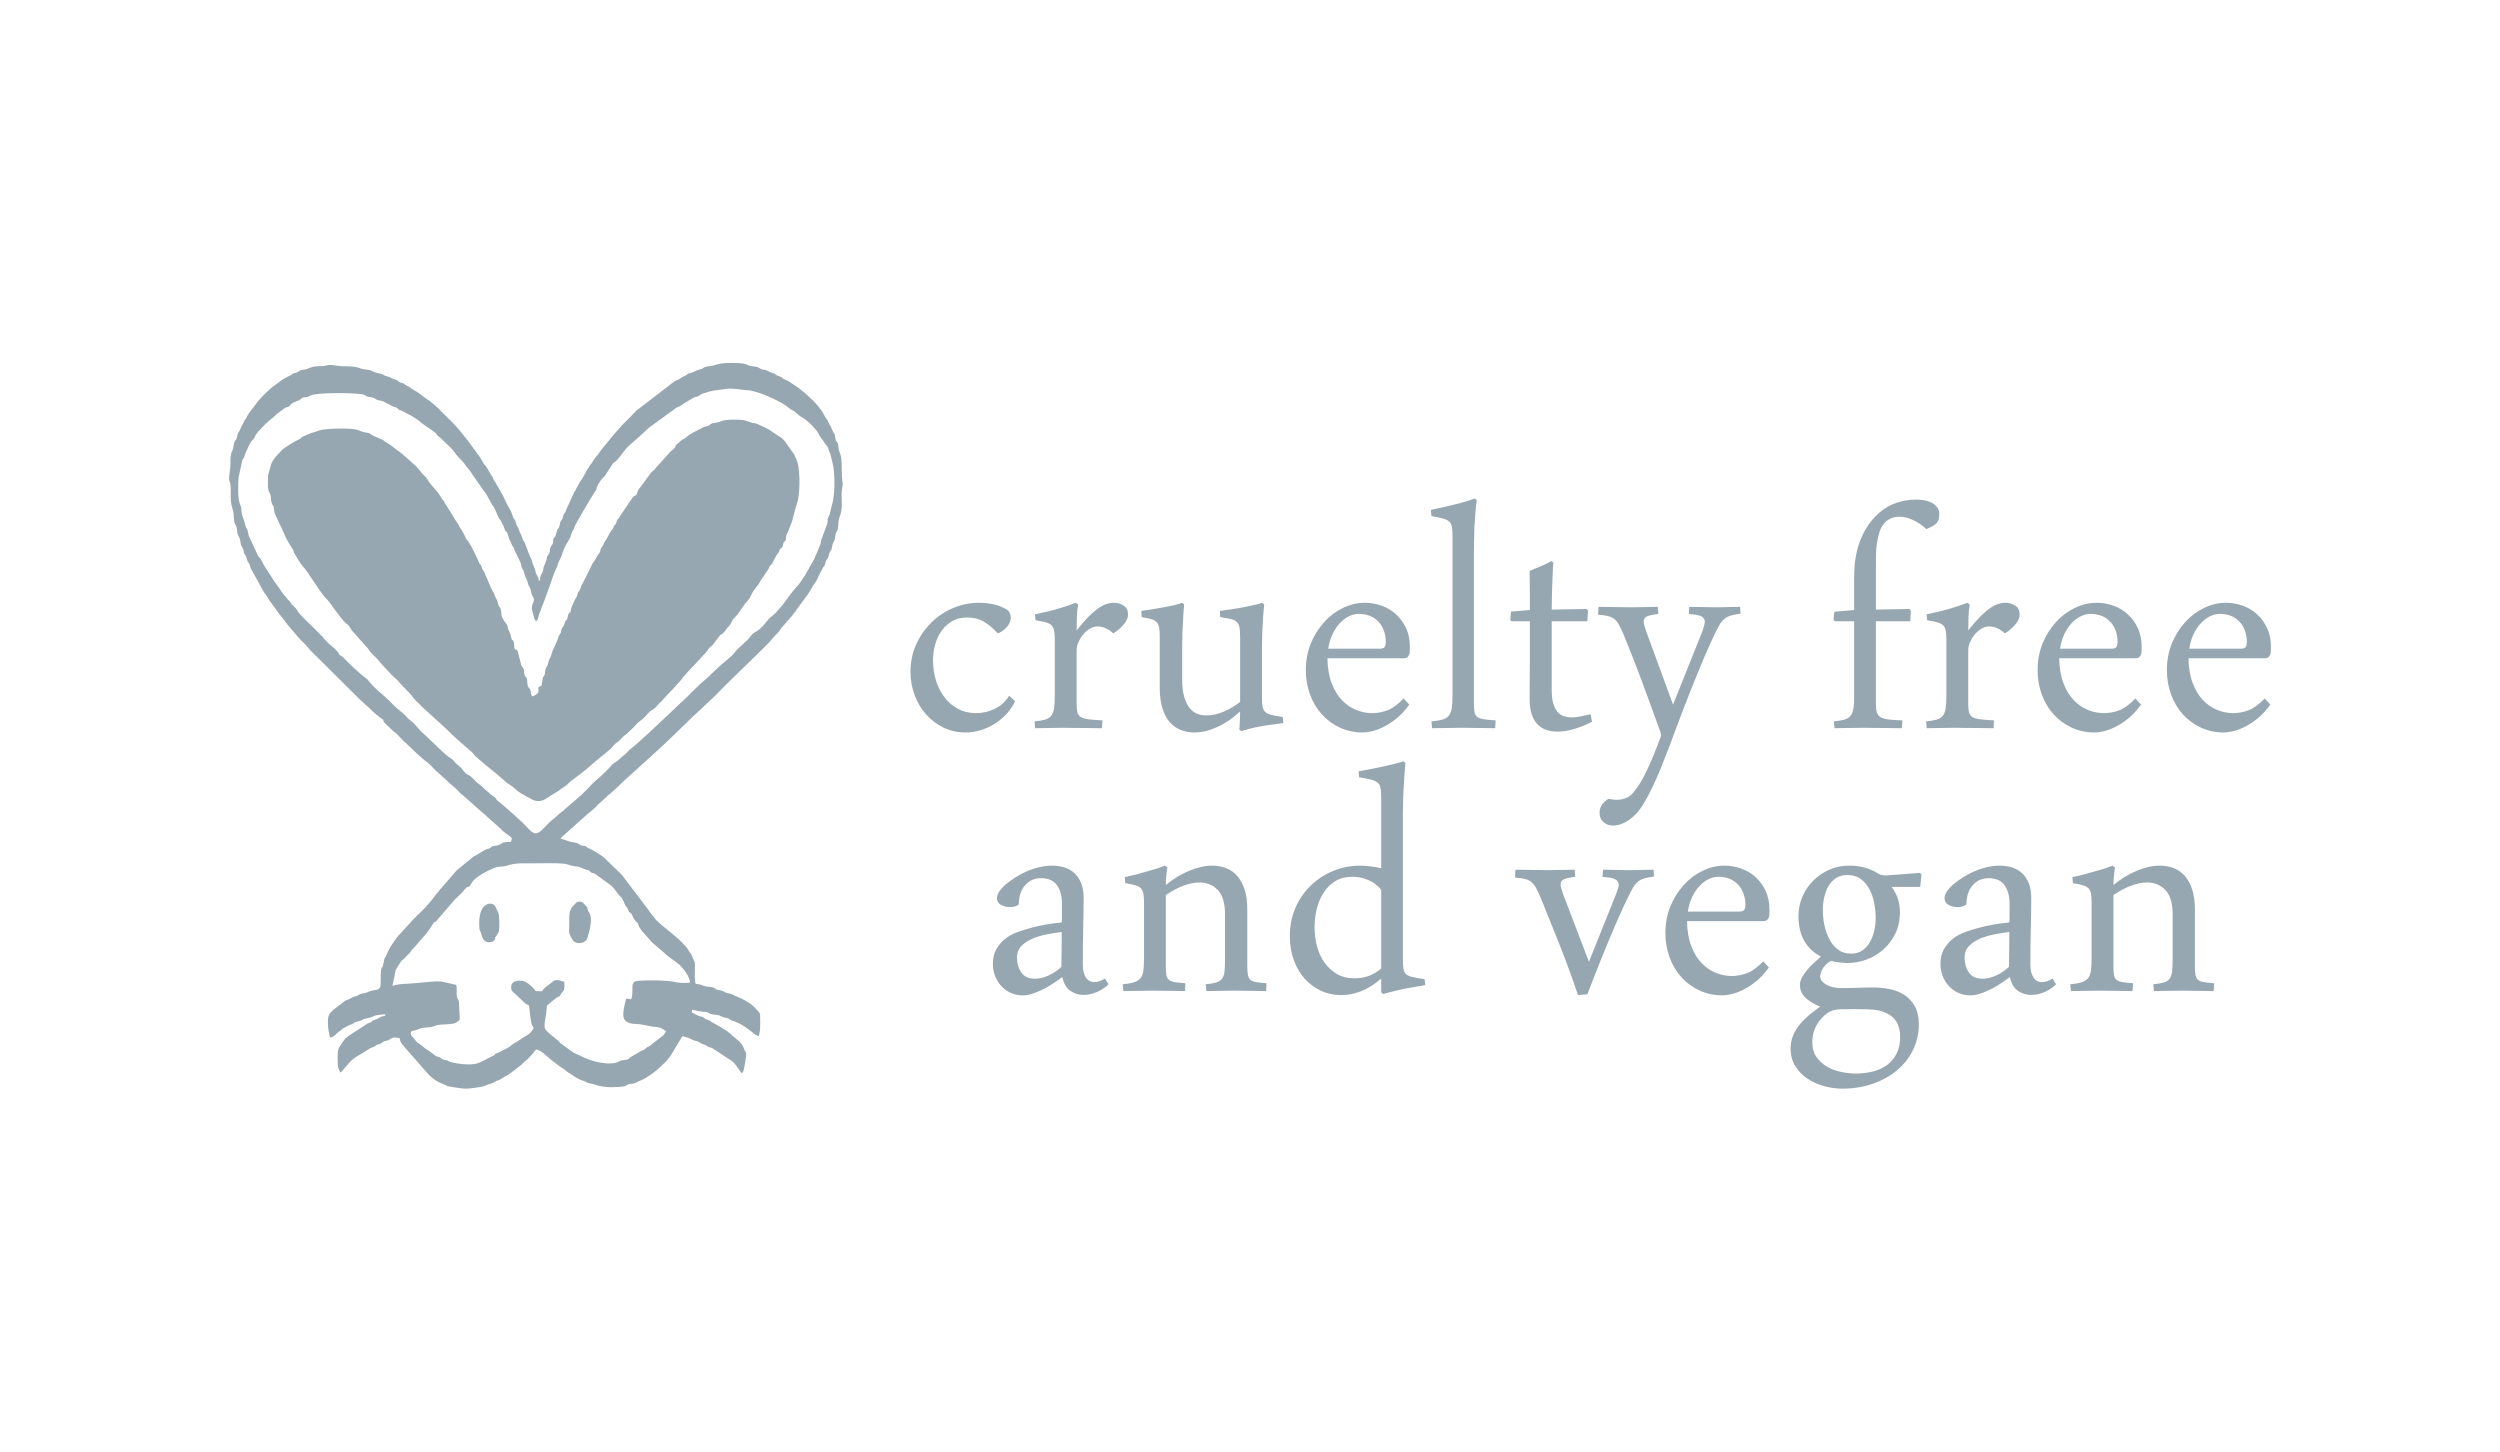 <?xml version="1.0" encoding="UTF-8"?>
<!DOCTYPE svg PUBLIC "-//W3C//DTD SVG 1.1//EN" "http://www.w3.org/Graphics/SVG/1.1/DTD/svg11.dtd">
<!-- Creator: CorelDRAW X7 -->
<svg xmlns="http://www.w3.org/2000/svg" xml:space="preserve" width="124px" height="72px" version="1.1" style="shape-rendering:geometricPrecision; text-rendering:geometricPrecision; image-rendering:optimizeQuality; fill-rule:evenodd; clip-rule:evenodd"
viewBox="0 0 3985438 2310864"
 xmlns:xlink="http://www.w3.org/1999/xlink">
 <defs>
  <style type="text/css">
   <![CDATA[
    .fil2 {fill:none}
    .fil0 {fill:#96A7B1}
    .fil1 {fill:#96A7B1;fill-rule:nonzero}
   ]]>
  </style>
   <clipPath id="id0">
    <path d="M0 0l3985438 0 0 2310864 -3985438 0 0 -2310864z"/>
   </clipPath>
 </defs>
 <g id="Layer_x0020_1">
  <g>
  </g>
  <g style="clip-path:url(#id0)">
   <g>
    <g id="_144856553264">
     <path class="fil0" d="M860982 923791l-2088 0c-684,-8126 -4025,-7519 -5279,-14810 -1177,-6721 -4063,-8923 -5506,-15607 -873,-4025 -1177,-4063 -3114,-7443l-8696 -22936c-2088,-3873 -2316,-1405 -3607,-6949 -1443,-6152 -3380,-6456 -4709,-11127 -1937,-6569 -3228,-6455 -4937,-10898 -1405,-3646 -379,-4063 -2848,-7709 -2810,-4063 -1898,-1139 -3417,-7139 -1139,-4481 -6418,-13063 -8810,-17544 -3494,-6455 -4747,-11848 -8810,-17582l-5620 -10177c-2317,-3190 -418,76 -2013,-3265l-2620 -4785c-1443,-1861 -76,380 -1443,-1709l-1557 -3721c-1443,-3570 -228,-1216 -1899,-3380 -3759,-4899 -6113,-11354 -10101,-16253 -797,-987 -2012,-2127 -2468,-2810 -2165,-3456 -4215,-7937 -8013,-13101l-17316 -23772c-6151,-7557 -17847,-22556 -24683,-29088l-18531 -18379c-1177,-1291 -835,-1253 -2468,-2772 -6722,-6228 -13177,-12114 -20924,-16975 -190,-151 -456,-303 -645,-417l-2317 -1899c-190,-114 -456,-304 -607,-456l-5051 -3379c-3190,-3038 -9304,-6798 -12607,-8468 -3304,-1633 -418,379 -3152,-2127 -2241,-2051 -7709,-4253 -9873,-5924 -4557,-3569 -2393,-1253 -7291,-3190 -4899,-1936 -1671,-2278 -6380,-4139 -1823,-721 -2126,-418 -4101,-1177 -4291,-1595 -5279,-3228 -11126,-4633 -7102,-1709 -2849,-3114 -15722,-5354 -6227,-1101 -7139,-4367 -15949,-5089 -15189,-1215 -8924,-5506 -36683,-5354 -9227,38 -15075,-2127 -23088,-2127 -3000,0 -4822,2127 -17885,2089 -7026,-38 -11924,1937 -16937,4101 -3341,1443 -4822,912 -8734,1785 -6152,1405 -3000,1595 -6911,3607 -3608,1823 -4177,342 -7937,2583 -3417,2050 -1784,1898 -6569,3949 -3949,1709 -11316,6114 -14354,8848l-7899 5734c-7632,4975 -24417,21759 -28632,28290l-11430 14962c-3949,5203 -3532,6873 -5848,9949 -2886,3912 -1709,1481 -3798,6760l-1860 3417c-2241,3000 -3038,7481 -5241,10595 -1709,2430 -2316,3835 -2962,7557 -1101,6266 -1329,3190 -3417,7139 -2393,4443 -1747,10861 -4595,16519 -2468,4784 -2620,11734 -2506,18607 76,8772 -2127,16670 -2127,25366 0,4216 1367,3380 1975,7519 1329,9038 0,20506 987,28633 987,8316 2013,8658 3608,15417 1177,4937 683,12455 2088,17962 1063,3987 1747,2810 3076,6455 835,2317 683,4861 1139,8354 1101,8203 4063,6836 5051,15000 379,3038 607,5279 1936,7595 6304,10936 950,7633 5772,14240 1937,2620 1671,2772 3000,7595 1216,4557 1519,2582 3380,6076 1481,2734 1215,4443 2316,7177l21038 38050c1747,3417 1975,1860 4025,5468 2582,4519 5924,9911 9266,13936l6645 9190c4671,7481 10709,12911 15456,20354l1784 2468 17962 21038c4861,5658 10747,10329 15342,16253l3341 4025 76708 76138c1632,1784 873,911 2658,2582l15417 14088c8013,8089 12418,11734 21797,18228 342,4253 1671,4443 7785,10139 3607,3341 6949,7405 10936,10139 1140,759 684,228 1861,1291l8772 9114c2886,2696 2924,3417 6456,6227l12987 12266c3379,3607 16632,15493 21379,18683 4177,2886 7823,7633 11734,11430l14886 13557c190,152 493,266 645,418l1253 873c1595,1367 -38,-38 1519,1633 5962,6190 12684,10936 18721,17088 2165,2203 3950,4443 6494,6152l62049 54910c1405,1443 836,1405 3038,3304l14430 11050 -1215 6304c-15531,0 -13822,2810 -20848,5430 -2544,988 -5126,418 -8088,1367 -3304,1064 -2620,2127 -5050,3380 -2507,1291 -4671,987 -7064,2392l-11923 7026c-2621,2050 -5924,2886 -8545,5126 -189,152 -379,380 -569,532 -152,152 -380,379 -532,493l-6379 5203c-190,152 -456,304 -608,455l-15000 12418c-152,114 -417,342 -569,456 -1367,1177 -1367,1139 -2734,2544l-21532 24873c-114,190 -265,455 -417,607 -1671,2165 873,-835 -950,1140 -1177,1253 -417,0 -2202,2050l-2544 3760c-1405,1746 -76,38 -1557,1594 -4481,4671 -7253,10064 -11734,14658l-8317 9608c-151,152 -417,304 -569,455l-4633 4823c-190,152 -456,342 -608,494l-4253 4177c-228,190 -911,721 -1139,949 -190,152 -418,342 -569,494l-4102 4329c-228,190 -949,721 -1177,949l-23126 25329c-1481,1861 -2544,2544 -4025,4405 -1557,1899 -570,835 -1747,2468 -190,266 -684,988 -873,1253l-8620 12456c-2773,6721 -2355,3455 -5773,12189 -2810,7291 -2886,1140 -4860,13063 -2468,14962 -4633,-3607 -4633,32316 -38,14886 -8620,8165 -21265,14544 -4405,2241 -8582,1291 -13785,4101 -4063,2203 -1101,1367 -5886,2545 -5430,1367 -7063,3759 -12303,5620 -874,304 -2317,683 -3114,1063l-17924 13671c-759,759 -1519,1253 -2278,1936 -152,152 -380,380 -532,532l-3000 3342c-3645,3873 -3645,7329 -3987,12873 -646,10139 1443,17164 3114,26430 8240,-684 7860,-5393 16594,-10785 1139,-721 1595,-1177 2393,-1861 2886,-2544 -266,-797 4291,-3076 3379,-1670 6987,-4063 10594,-5202 5013,-1595 1861,-721 5469,-2924 2658,-1633 5544,-1671 8923,-2658 6912,-2013 -873,-1747 14924,-5051 9987,-2126 1291,-3607 25063,-5468l0 2127c-11582,2734 -8544,4063 -17202,7025 -4823,1633 -2127,1139 -5203,3228l-5962 2468 -28062 18265c-7899,6152 -5886,2848 -14165,15342 -113,152 -303,456 -417,607l-912 1216c-5544,7101 -3721,19290 -3721,27986 0,6646 1329,9494 4215,14810 4063,-2734 11696,-15417 21493,-22746 4785,-3570 8544,-5165 13747,-8392l12227 -7785c2469,-1291 6190,-1937 8127,-3456 1481,-1177 228,-721 2354,-1860 1747,-874 2241,-646 4025,-1216 5962,-1860 2849,-2278 6570,-3987 76,-38 1443,-494 1557,-531 2772,-874 5772,-1178 8544,-3038 2089,-1405 3721,-3038 8506,-3038l7367 1063c152,6683 5127,11126 9266,16025 152,190 342,418 493,608 114,151 304,417 456,569l35999 40936c7899,7709 13253,11392 23658,15304 11468,4291 -1405,1898 17164,4936 21266,3532 21721,2165 41734,-532 7177,-987 8999,-3607 15873,-5164 4633,-1025 6607,-3380 10784,-5013 1633,-607 1785,-379 3874,-1367l6531 -4025c4975,-2506 8658,-4709 12949,-8088l14848 -11506c1253,-1329 1253,-1481 2582,-2697l1102 -987c189,-152 417,-342 569,-493 9038,-7254 11734,-10899 19519,-20544 9303,2202 13101,7898 20392,13328l2164 2051c4557,4177 9304,6911 14278,10975 1368,1101 -683,-228 1823,1367 190,113 494,227 684,341 5316,3190 10329,8241 16139,11279 2316,1215 1063,531 3076,2164 2354,1899 11354,6949 14354,7747 9417,2468 4253,3569 16404,5696 7405,1291 7747,4139 29354,5316 5089,0 18645,-493 22519,-1633 4784,-1443 2658,-2544 8050,-3531 2279,-380 3152,-114 5620,-684 5734,-1215 6304,-3266 12532,-5354 7443,-2506 23354,-13899 29392,-20088 4746,-4823 11354,-9836 15037,-15532l4823 -6797c266,-494 949,-1899 1063,-2089l15456 -25708c15949,3760 14961,6304 20885,7519 8772,1823 5696,3532 13139,5810 6076,1823 2013,570 6342,3152 3379,2012 4025,1101 6949,2468 228,114 494,266 684,380l31176 20430c2962,2164 4861,4860 7025,7747l8317 11733c1898,-1860 2620,-2544 3455,-6037 1671,-7064 3266,-17203 3874,-24645 265,-3076 -1481,-3000 -2848,-6646 -1823,-4937 -3570,-7936 -6798,-12152l-18151 -15607c-6836,-4671 1633,114 -8886,-5848 -1709,-949 -760,-493 -2393,-1785l-14164 -7936c-228,-114 -531,-228 -759,-342 -3760,-1975 -1367,-2240 -6532,-3987 -5734,-1975 -1974,380 -6417,-3038 -3456,-2620 -2203,-1671 -6646,-2810 -4595,-1177 -8696,-4329 -13557,-6456l1064 -4215c4519,1025 9987,2544 14848,3000 15949,1519 5696,608 14999,3911 5203,1861 10557,608 14886,3000 6190,3380 10139,2697 14164,4747 2469,1291 1405,1823 5355,3114 7632,2468 12531,4823 19176,9228l10443 7443c4405,3531 5962,5961 12190,7822 3380,-11848 2088,-22442 2088,-34898 0,-2126 -6835,-9190 -8392,-10557 -2050,-1746 -2848,-2468 -4974,-4519 -3266,-3151 -2507,-1784 -5583,-3873 -5506,-3683 -12607,-7367 -18835,-9569 -6607,-2355 -2886,-2886 -13822,-5165 -7063,-1443 -3949,-3228 -13975,-4936 -6683,-1140 -2696,-152 -6721,-2772 -4899,-3228 -9417,-1633 -15569,-3342 -6911,-1937 -3949,-2582 -15038,-3873 -1671,-7178 -1101,-17620 -1025,-26468 38,-5848 342,-7899 -2013,-11734 -1595,-2658 -2772,-7367 -4633,-10139 -1329,-1975 -1367,-1101 -2772,-3570 -1367,-2430 -2088,-4253 -4101,-6417 -5012,-5393 -10139,-11241 -15835,-15798 -1215,-987 -152,-38 -1671,-1481l-17316 -14278c-1329,-1063 -2051,-1747 -3494,-2848l-5658 -4860c-152,-152 -341,-418 -493,-570l-1064 -1063c-151,-152 -379,-342 -569,-494 -1215,-1101 -608,-380 -1671,-1443l-10861 -13405c-1595,-2810 -835,-2050 -2886,-4481l-39113 -51568c-1860,-2582 -1519,-1937 -3303,-4063l-27873 -26924c-2658,-2506 -18835,-12493 -22139,-13671 -5241,-1860 -1595,-379 -4709,-2658 -4785,-3493 -5392,-911 -10443,-3228 -4329,-2012 -2164,-3113 -9607,-4063 -9266,-1177 -10975,-3190 -22063,-6379 1557,-2317 4329,-4443 6494,-6114l10442 -9608c152,-151 380,-379 532,-493 987,-874 684,-532 1785,-1405 4139,-3190 7481,-7519 11696,-10443l3342 -2962c7177,-7177 16290,-13519 22480,-19671 1519,-1480 608,-949 2468,-2810 1671,-1746 1253,-1063 2734,-2506l11658 -10481c2089,-2202 -38,-569 2621,-2658l1253 -835c4443,-3266 17468,-15797 24075,-22291l50847 -46062c4671,-3494 46291,-43974 55518,-53012 1975,-1899 228,-683 2658,-2658l10975 -10063c1443,-1443 1595,-1253 3304,-3038l22214 -21000c7367,-7442 13975,-14392 21494,-21721l51758 -50467c6380,-6456 12911,-12266 18455,-19481 3266,-4253 7443,-7139 10481,-11620 722,-1139 1177,-2202 2013,-3265l15227 -17468c1823,-2051 494,38 2658,-2621 798,-987 1292,-2126 2051,-3227 1329,-1937 1633,-1823 2886,-3380 1861,-2316 949,-1557 2089,-3228 113,-190 265,-456 417,-645 114,-152 304,-418 456,-570l10329 -13936c4519,-6114 9569,-13025 13253,-19443 797,-1443 797,-2051 1671,-3608 1139,-2050 1025,-1367 2278,-3000 3304,-4329 5772,-9151 7709,-14392l5468 -10367c1861,-3721 190,-151 2165,-3113 2620,-3798 1670,-4633 3151,-8469 1709,-4291 2203,-2164 3912,-6645 1177,-3114 949,-5430 2430,-8088 2051,-3684 2278,-1216 3304,-7291 1747,-10405 4253,-8051 5278,-16899 266,-2468 228,-2962 684,-4557 1443,-5278 -76,-569 1670,-3645 3456,-6038 1709,-11886 3228,-18949 1519,-7063 2734,-4481 4405,-16671 1443,-10291 -911,-21645 836,-31936 2468,-14316 -380,-8696 -380,-28974 0,-33949 -4063,-24455 -5278,-38050 -380,-4670 -228,-4822 -2393,-8164 -2278,-3570 -2050,-2734 -2848,-7709 -797,-5012 -569,-4101 -2848,-7708 -1595,-2583 -3304,-8583 -5430,-11469 -114,-152 -342,-379 -456,-569 -2924,-4405 -1481,-5203 -5164,-9608 -3380,-4101 -4937,-9493 -8317,-13822l-4670 -5886c-4102,-5658 -11393,-12190 -16595,-17126 -190,-114 -418,-342 -570,-494 -911,-835 -569,-494 -1632,-1519 -228,-228 -798,-873 -1026,-1063l-6455 -5127c-4633,-4063 -10595,-7784 -15304,-11050 -4101,-2886 -7291,-4899 -12151,-6797 -6114,-2317 -874,-1785 -6418,-4102 -2924,-1253 -6000,-2088 -7937,-3645 -2088,-1633 494,-722 -3341,-1937 -12835,-4139 -5165,-2544 -11089,-4671 -2886,-1063 -5658,-835 -8506,-2012 -3759,-1557 -2506,-2468 -7822,-3760 -2089,-531 -6114,-455 -9342,-1177 -7785,-1785 -3038,-4898 -30873,-4898 -24607,0 -24379,4670 -34632,5316 -2886,190 -5506,456 -7823,1633 -3721,1823 -1822,2164 -7139,3417 -8620,1975 -8012,4026 -15379,5659 -5279,1139 -2772,797 -6266,3189 -4177,2886 -5696,2013 -9455,5279 -1671,1481 -950,1101 -3418,1860 -5354,1671 -5506,3456 -9342,5393l-54758 42151c-3342,2012 -4823,4329 -7633,7139 -152,152 -342,380 -493,532 -1064,1063 -1254,1443 -2545,2696l-9987 10063c-1101,1101 -1671,1481 -2734,2544l-14430 16139c-152,152 -342,380 -494,532l-20354 24986c-911,1292 -911,1140 -1860,2355 -190,228 -760,911 -950,1177 -1633,2316 38,38 -1215,1937 -114,190 -266,493 -380,683 -114,190 -265,456 -417,646l-3912 4519c-1177,1633 -493,911 -1746,2468 -114,190 -342,380 -494,570l-4519 7063c-1329,2012 -722,911 -1405,1746 -1747,2241 -608,342 -2127,3152 -1860,3494 -4291,5848 -5962,9874 -1101,2620 -379,1253 -1443,2734l-5885 9987c-1519,2050 -190,-342 -1785,2430l-5658 10139c-1861,4329 -1216,2734 -3456,6038l-12873 28291c-1671,5658 -1785,3113 -3722,6835 -1481,2810 -1101,5240 -2544,8012l-1785 2393c-2506,3455 -1670,7708 -3569,11202 -2051,3797 -2393,1405 -3646,6911 -987,4329 -1329,5810 -2810,7785 -3645,4823 -1633,1633 -2658,7899 -797,5050 -1101,3151 -3114,6341 -2278,3570 -1367,3987 -2088,8468 -912,5469 -1557,3266 -3570,6988 -1861,3379 -342,5164 -5050,15037 -1633,3494 -1178,4481 -2203,8354 -2088,7899 -4823,5810 -4823,16291zm90226 -148060c-911,6228 -1101,3532 -3759,7785 -2013,3189 -1253,2886 -3570,5924l-3607 5848c-4519,7784 -22595,37708 -24379,43062 -2772,8240 -4291,6873 -5734,13443 -1178,5430 -7026,13063 -9646,18455 -3190,6645 -4974,15190 -8506,21227 -3038,5127 -2734,8848 -5468,13519 -2013,3456 -6987,17126 -7785,20696l-13025 35619c-2202,4064 -3266,9684 -5316,13595 -1899,3646 -1747,8278 -3911,11924l-1823 2051c-2469,-3190 -3228,-4747 -4025,-8696 -1595,-7709 -4557,-11051 -1292,-19291 4026,-10101 836,-7937 -2012,-15987 -874,-2544 -950,-5848 -2051,-8620 -1633,-4139 -2278,-2203 -3645,-8051 -2127,-8886 -4405,-8202 -5924,-16139 -1139,-6113 -1253,-3493 -3228,-7253 -1595,-3000 -1405,-6038 -2544,-9227l-7101 -14886c-2241,-3418 -1633,-3570 -3114,-7329 -1975,-4975 -2203,-2848 -4101,-7481 -4254,-10367 -3266,-5164 -6228,-15987 -1633,-5962 -1747,-1519 -4215,-6266l-3266 -8430c-1481,-2202 -418,570 -1937,-3380 -1822,-4708 -4481,-7025 -4519,-7025 -1139,-1519 -6341,-15683 -8696,-18873 -1101,-1481 -1177,-1101 -2278,-2848l-6000 -11088c-2696,-5810 -7481,-11165 -10860,-16329l-13861 -19974c-7101,-11506 -7557,-9608 -11734,-15646 -1405,-2050 -911,-1594 -2620,-3759l-9721 -10405c-3038,-2848 -5203,-7481 -8203,-10632l-5696 -5697c-152,-151 -418,-341 -569,-455l-13367 -12987c-1177,-874 -2393,-1633 -3152,-2317 -3684,-3228 -2696,-4405 -5962,-6493l-2620 -1709c-2127,-1633 -456,-646 -2810,-2241 -6684,-4594 -13329,-8696 -19101,-13898 -4101,-3759 -8848,-5468 -13177,-8772l-14810 -7557c-8354,-2658 -1405,-114 -7139,-4253 -2278,-1671 -4861,-1519 -7671,-2962 -2848,-1443 -835,-987 -4215,-2316l-10177 -5241c-3114,-1557 -6000,-1367 -9303,-2392 -4329,-1329 -2659,-2202 -6798,-3570 -3379,-1101 -6303,-607 -9759,-1936 -3076,-1177 -2165,-2431 -6873,-3380 -12532,-2468 -73784,-3759 -84226,2317 -8203,4746 -8697,-532 -15987,6189 -2279,2089 -9114,2696 -14582,7595l-2849 3228c-493,342 -2924,1063 -3531,1253 -1633,532 -873,76 -2544,873l-7367 5507c-190,151 -456,341 -608,455 -3493,2620 -6304,4063 -8848,7253 -1747,2165 -2126,1785 -4481,3684l-10670 9417c-152,152 -342,418 -532,570l-10291 10747c-759,949 -1405,2050 -2164,3075 -190,266 -1368,1671 -1443,1785 -152,190 -342,418 -456,646 -114,190 -304,455 -418,683 -759,1329 -1063,2696 -1595,3722 -2316,4557 -2848,2430 -5240,6114l-3911 6835c-2203,5810 -4861,9455 -6494,15645 -1557,5886 -2278,3684 -3835,7481l-5848 26923c-1064,9722 -1405,34595 1822,42038 4140,9379 1595,9113 3646,18341 911,3949 2658,5126 5316,16670 1405,6038 1861,2735 3608,8127 835,2696 987,6417 2316,9379l14126 30418c2089,4405 2583,1594 4861,6417 4329,9228 12380,21341 13405,22595 3342,4139 6266,10784 10101,15227l6607 9152c2127,3190 2127,3873 4709,6911 1785,2089 2848,3570 4785,5772 1367,1557 1633,2203 2810,3532 1937,2202 1215,987 2696,2506 2317,2392 2165,3721 4367,6228 1975,2202 3608,2886 5924,5620 2241,2696 2316,3987 4177,6342 4975,6227 15569,16594 20848,21417l15265 15341c4671,3874 2469,3570 6342,7139 4405,3988 6532,7026 11392,10709 1747,1291 5013,4291 6152,5544 2734,2962 3304,3342 4861,6873 2012,2469 4898,2886 7063,5355 7329,8354 26733,26316 35809,32885 266,190 1063,646 1291,836 2089,1519 2658,3038 4291,5012 7329,9114 17278,17164 25936,24721 7785,6798 11848,12152 18190,17620 4443,3873 10709,8089 14506,12873 3949,5013 10063,7937 14278,13101 1671,2051 2355,2696 3950,4519 2278,2658 4139,5203 6569,6987l11962 11317c8354,7518 25480,25480 33303,29885 5772,3304 7253,7595 11962,11240l5734 5013c3114,3493 5924,8696 10177,10443 7367,3000 9455,9037 20278,16860 4557,3304 7519,7481 11658,10405l7405 6418c2620,1860 3076,1367 4898,3455 2886,3266 0,2013 4405,5127 4329,3076 37025,32164 38696,34024l9265 9722c11393,12265 15608,8392 25671,-1481 4367,-4291 8696,-9456 14050,-13405 3684,-2658 6304,-5468 9494,-8430 3455,-3152 6835,-4709 9797,-8051l25480 -22025c152,-152 380,-379 532,-531 190,-152 418,-342 608,-494l4594 -4747c1102,-1025 1481,-1177 2279,-1974l4519 -4975c5924,-6304 12379,-11924 19063,-17772 3265,-2848 5772,-5810 9075,-8848 228,-190 912,-797 1140,-987l7594 -8316c1405,-1671 3076,-2279 4785,-3380 6304,-4139 9418,-8278 15645,-12949 2962,-2279 6266,-6608 9114,-8810 10709,-8164 20202,-17886 30303,-26620l63986 -60340c646,-798 1405,-1823 1861,-2317 1557,-1784 1139,-1063 2696,-2544 190,-190 418,-380 570,-532l8620 -8240c2012,-1975 228,-38 2088,-2164l5051 -4367c4785,-3342 19139,-18190 26240,-24342 6911,-5924 12531,-10746 19367,-16518 4101,-3456 6303,-8431 10366,-11658l16443 -15342c2658,-3152 5051,-7063 8278,-9379 8659,-6114 6000,-2279 15418,-12114l8164 -9797c3038,-3760 5582,-4747 8924,-7937 152,-152 418,-342 570,-494 987,-911 1063,-835 2164,-2012l10785 -12342c6152,-8506 14658,-20240 21493,-28138 2013,-2355 1253,-950 2734,-2507 3076,-3341 8013,-11999 11278,-16101 1064,-1367 912,-1367 1519,-2544 1140,-2316 380,-1329 1785,-3607 1443,-2317 1671,-2127 3152,-5241 3266,-6835 6987,-10822 9645,-17772 1367,-3569 1064,-2999 2621,-5923l5582 -13443c1785,-3646 911,-3684 1785,-8051l9683 -26126c2506,-10215 -2317,-2620 3569,-14278l5545 -21835c569,-2658 759,-5544 1177,-8430 1936,-13557 1595,-41012 -1785,-52404 -1671,-5658 -3000,-14354 -4709,-17392 -1405,-2506 -1974,-7025 -4063,-9721 -1595,-2089 -2316,-2203 -3645,-4633l-3874 -5810c-3076,-3114 -5088,-6874 -7367,-11354 -1936,-3798 -3645,-4557 -6151,-7671l-1975 -2279c-6000,-6721 -12418,-11544 -20050,-15987l-3988 -3303c-189,-152 -455,-304 -645,-456 -2279,-1633 -3266,-3038 -5127,-4253l-1519 -760c-4594,-2240 -3911,-2430 -9189,-6379 -10443,-7747 -24304,-13671 -36038,-18683 -6151,-2621 -21417,-7405 -28176,-7595 -11886,-304 -20962,-3684 -34367,-1747 -19100,2696 -18531,1595 -36682,7481 -3380,1101 -3570,2506 -5658,3683 -2659,1519 -4709,1026 -7405,2127l-17165 10177c-2164,1291 -2924,2278 -4898,3493 -2431,1481 -3912,1330 -6494,3038l-44467 32392c-152,190 -342,418 -532,570l-6455 6152c-6608,6721 -26050,21835 -30493,28404 -1899,2772 -190,304 -1899,2392 -4215,5241 -7747,11165 -12949,15608 -3532,3000 -1975,379 -4519,3797l-10861 16633c-2088,3911 -5658,6075 -8164,9683 -1367,1975 -6380,9911 -6532,11544zm-259323 692568c-608,1937 -1975,3456 -2279,3873l-4215 6608c-2696,3114 -2354,3532 -4367,6152l-19481 22556c-189,152 -379,380 -569,532 -152,152 -342,380 -532,531 -152,152 -2696,2621 -2696,2659 -2468,2772 -1063,2392 -6000,7670 -152,152 -342,418 -493,570l-3266 3076c-2431,2392 -1519,2544 -4595,4823 -3456,2544 -2051,1063 -4709,4632l-7822 12494 -5241 25670c6684,-2544 14962,-3228 24265,-3569 17241,-646 42152,-4785 53544,-3494l23619 5316c1671,3760 798,9228 912,14165 152,6759 1405,7215 3607,11961l1367 29468c-7139,5924 -5734,5810 -17012,7025 -8012,836 -15987,114 -22480,2734 -9494,3836 -12494,1368 -22025,3760 -3342,835 -4823,2164 -9304,3266 -5050,1215 -6152,189 -7595,5012 798,4063 1709,3949 4899,7519 5658,6380 2582,4823 9531,9380 988,645 2355,1708 3038,2240 2013,1595 3342,2734 5165,4329 2810,2392 2392,1747 5810,3684l10784 8126c3646,2392 2924,1101 6760,2772 2810,1215 3038,2278 6000,3494 2734,1101 4670,835 7556,1974 3836,1519 1178,1595 6798,2810 9645,2165 22480,4102 35012,2545 9341,-1140 19063,-8241 29240,-12722 6835,-3000 1101,-2962 9151,-5430l12949 -6342c2089,-1215 950,-759 2469,-1746 1519,-950 2050,-1064 3379,-1937 5013,-3418 -1101,-722 9912,-6759l12759 -8393c8696,-5696 8354,-3607 14999,-13822 -1405,-4519 -3455,-3114 -4974,-16063l-2468 -20088c-1064,-646 -4671,-2431 -5431,-3000l-21683 -20278c-1785,-3038 -5050,-17430 14354,-16291 2621,152 4595,456 6722,1481 3190,1519 8468,5772 10594,8088l3342 3114c3798,4025 -1519,3987 12949,4177 3608,-6949 10823,-9607 14392,-13329 6874,-7253 12456,-4139 20962,-1822 1329,16063 -1519,13367 -4937,19025 -4708,7746 798,114 -11506,9607l-11240 9418c-532,16176 -6266,32315 -2278,37936 4253,6113 18911,15835 22252,19936 2165,2658 -76,607 2545,2620l15151 11088c1215,684 2165,1216 3304,2013 3380,2430 -684,418 3152,2089l15151 7025c14127,6645 37670,12417 52518,7822 5354,-1633 532,-1633 7177,-3303 2165,-532 6380,-418 9228,-1405 3038,-1064 3152,-2583 6000,-4253l16594 -9646c1291,-569 2241,-531 3912,-1443 4936,-2696 379,-1785 5886,-4595 4443,-2240 2810,-873 6531,-4101l11734 -9303c6038,-3988 7405,-5507 11316,-11620 -4784,-3190 -8999,-6532 -16328,-7026 -9570,-114 -18114,-4101 -32392,-4670 -6228,-266 -9532,-760 -14544,-3684 -10177,-6000 -2279,-27683 -494,-36759l7709 1178c2886,-5393 2050,-12912 2278,-19519 38,-1405 76,-2810 380,-4177l2013 -3836 3113 -1291c1785,-493 3684,-683 5810,-835 15038,-987 43822,-949 58594,2430 6722,1557 13861,1139 20658,798 532,-646 1861,873 646,-3950 -1329,-5316 -5203,-11999 -8772,-16404l-6760 -7709c-152,-152 -417,-342 -569,-456 -8051,-7101 -16861,-11582 -24342,-19063l-10784 -9227c-4367,-4101 -9114,-7329 -12911,-12228l-11430 -12873c-8545,-11354 -4026,-7139 -7329,-12835 -722,-1253 -1975,-2165 -2924,-3304 -6266,-7177 -5051,-11012 -8734,-13443 -3418,-2240 -2393,-1595 -3646,-5392 -911,-2848 -3190,-3987 -4557,-6987 -1519,-3342 -3569,-8506 -5734,-11582 -152,-190 -342,-456 -494,-646 -113,-152 -341,-380 -493,-569l-2203 -1975c-7784,-8658 -7291,-12531 -19480,-20658l-17051 -12379c-4443,-3874 -3151,-1595 -8050,-3760 -5924,-2620 873,-2088 -7215,-4291 -7633,-2050 -9038,-4860 -17240,-5620 -9608,-873 -12797,-3835 -19861,-4443 -13556,-1139 -32353,-721 -46252,-570 -13291,190 -31100,-1177 -43366,3456 -5810,2203 -13936,1215 -19784,3342 -9570,3493 -29658,13822 -35962,22025l-4784 7822 -4557 1557c-2355,1747 -4975,5658 -6532,7405l-12227 11886c-152,152 -418,342 -570,494l-27797 32315c-2772,3380 -456,2317 -5126,3342z"/>
     <path class="fil0" d="M1076940 708555c-873,4139 152,1405 -1595,3873 -1747,2507 -4443,3912 -6721,6000l-17392 19557c-190,228 -722,987 -912,1215l-4253 4139c-1785,2393 -1595,2962 -4177,4937 -2810,2164 -4405,3569 -6342,6797l-14126 19291c-6417,6607 -4823,10101 -7025,13139 -1139,759 -2620,949 -3987,2013 -2013,1594 -1861,2202 -3494,4139l-19405 28974c-2202,3949 -1708,1785 -3265,4177 -1785,2810 -760,2696 -2013,5506 -1405,3228 -1367,1481 -3152,4329 -1481,2393 -645,2089 -2012,4367 -988,1709 -1937,2051 -3190,3987l-7557 13557c-1519,2772 -1671,1975 -2962,4443 -1215,2354 -873,2924 -2240,5164 -1405,2317 -1937,1823 -3076,4367 -2772,6266 645,3836 -4101,9418 -2203,2582 -3456,6645 -5545,9304 -3303,4139 -5582,8468 -7556,13215l-12038 24075c-3646,4975 -1747,4671 -4063,9645 -1861,3950 -1178,760 -3038,4291 -950,1785 -950,3494 -1709,5583 -1329,3607 -2924,4291 -4633,8999 -1785,4823 -3494,5772 -4595,10709 -2620,11696 -645,3418 -4291,9342 -1367,2202 -1101,3911 -1633,5962 -987,3835 -645,1898 -2582,4442 -1329,1785 -190,-417 -1329,1937 -418,912 -532,1557 -797,2506 -1823,7177 -3228,4557 -4937,9418 -873,2582 -266,3456 -1481,6152 -1899,4215 -2658,1898 -4405,9075 -835,3608 -7215,16329 -8658,19861 -2127,5126 -987,6076 -3873,10936 -3152,5241 -1709,4823 -3494,10329 -1595,4861 -3380,3038 -4291,10937 -987,8278 -266,4291 -3570,9835l-2240 13405c-12683,2430 5088,9189 -14696,16784 -2962,-4936 -1101,-2924 -2658,-8962 -1367,-5278 -2165,-2772 -4177,-7139 -1177,-2544 -836,-6531 -1405,-10215 -1026,-6683 -2431,-3417 -4215,-8468 -912,-2620 -304,-6987 -1747,-10177 -1633,-3683 -380,304 -2734,-3418 -950,-1443 -1102,-2810 -1329,-4594l-5241 -19861c-1823,-3152 -4025,-417 -5012,-4671 -722,-3113 227,-6569 -1178,-9835 -2392,-5620 -2278,570 -3797,-6455 -2430,-11241 -4177,-9949 -5506,-15646 -456,-1936 -228,-2620 -1139,-4405l-912 -1367c-10822,-14620 -6911,-14050 -9076,-23202 -1405,-6000 -721,-1063 -3075,-5658 -2355,-4595 -874,-6341 -4595,-12417 -2241,-3608 -2924,-8355 -5279,-11506 -1746,-2279 -4177,-9000 -5430,-11506 -2126,-4140 -2582,-7291 -5164,-11924 -1405,-2544 -1481,-3912 -2393,-6114 -1367,-3304 -1936,-2658 -3190,-4975 -1367,-2582 -873,-3683 -2354,-6265 -1519,-2545 -1519,-722 -3380,-5013 -4291,-9873 -11278,-24911 -17088,-33569 -1557,-2316 -2240,-1519 -3607,-4633 -2545,-5886 -5127,-10974 -9000,-16442 -3114,-4367 -912,-3342 -6304,-10481 -1519,-2013 -5392,-8582 -6417,-10519l-11507 -18151c-151,-266 -303,-532 -417,-760l-1367 -2734c-1215,-760 -6228,-8734 -7709,-11012 -5658,-8772 -12721,-13709 -18531,-23734 -2583,-4481 -6608,-7253 -9911,-11164 -1254,-1443 -1178,-1633 -2241,-3000 -4519,-5810 -10139,-10785 -15911,-15722 -6835,-5848 -12607,-11885 -20050,-16746 -7709,-5013 -4785,-5013 -17886,-12645 -3494,-2013 -2658,-2583 -6152,-4291l-14772 -6380c-3987,-1709 -2278,-2468 -6455,-3873 -7329,-2431 -5848,38 -16481,-4709 -9303,-4139 -45796,-3000 -58745,-760 -6418,1140 -7291,3076 -16177,4861l-13975 5924c-3379,1747 -1557,2354 -5962,4367 -5544,2544 -24835,13443 -28860,18683l-8658 9304c-6797,9569 -6076,7784 -9379,20126 -2773,10367 -2810,5582 -2773,18341 0,8772 -987,12342 2431,18683 3607,6646 1329,9570 3493,16367 1633,5013 1937,2203 3342,7177 646,2279 494,6152 1443,9304l13443 28898c3531,9152 9152,19329 14810,27341 2506,3570 1253,4519 3038,7557l4101 6532c3076,5772 8392,13594 12683,17809 2279,2279 17430,25898 21379,31367 4481,6114 8431,12265 13899,17696 5278,5240 8848,11847 13632,17999 3152,4025 13177,17468 16709,20278 1747,1405 797,76 3038,2127 3645,3342 4519,8126 8582,11582l12342 13898c3721,4937 10708,11317 12189,14051 3076,5772 10937,11468 15038,16632 6114,7709 13519,15038 20088,22139 1633,1747 418,722 2506,2734 1026,987 1633,1443 2772,2506 228,190 874,836 1102,1026 1557,1367 493,455 1784,1443 2621,1974 4443,4860 6988,7670l15531 16063c3456,3608 5734,7975 9645,11431 4064,3569 6646,6873 10557,10594l38582 35126c10480,10899 21645,20202 32999,30265 3152,2810 6721,5203 8772,7937 114,190 304,456 418,645 3607,4595 13366,12836 18303,16595l11506 9569c2241,1937 3494,2431 5886,4633l5620 4937c8279,6190 9076,9190 16823,13595 6227,3493 11506,10101 17809,13822 3304,1937 3608,1443 6722,3835l13898 7215c14278,4367 20430,-4215 30873,-10025l6607 -3987c2659,-1823 3684,-2582 6114,-4405l8165 -5468c190,-152 417,-342 569,-494 152,-152 380,-342 532,-493 1329,-1216 1291,-1178 2696,-2621 2658,-2696 2620,-2468 5658,-4822 9873,-7557 19633,-14316 28822,-22823l8469 -7367c1708,-1291 1405,-1101 2886,-2354l13404 -10747c152,-151 342,-417 494,-607l6418 -5279c3341,-2772 3949,-4974 7480,-8240 3684,-3456 5507,-3342 8127,-6569l3190 -3228c1291,-1253 1367,-1557 2582,-2658 152,-152 380,-342 532,-494l2506 -1823c2316,-1671 3266,-2886 5582,-4936 3873,-3418 6569,-6532 10025,-9950 1405,-1367 1101,-1253 2430,-2772 2545,-2848 5886,-4708 8772,-7139 5696,-4822 9760,-11544 16557,-15379 4405,-2468 7557,-6911 10481,-10101l2924 -2506c2544,-2317 76,-228 2354,-2735l12721 -13784c1178,-1139 1405,-1481 2735,-2582l14847 -16519c798,-1101 684,-1291 1633,-2620l15038 -16747c1519,-1481 1139,-721 2696,-2506l20240 -21949c1709,-1785 1937,-3607 4405,-6152l5658 -4898 11316 -15038c228,-228 912,-873 1140,-1063 1481,-1215 3797,-1823 4860,-3266l6418 -8506c152,-152 380,-380 532,-532l2544 -2582c3076,-4253 3911,-8924 7898,-12455 6722,-5962 13595,-19671 20658,-26696 3912,-3911 5013,-8202 7785,-13177 3038,-5468 5240,-7253 8924,-12152 2430,-3152 2088,-3493 3949,-6569l12683 -18949c2810,-4291 -266,-2544 4064,-6722 4404,-4177 1443,-379 3835,-6189l5392 -9570c1633,-2658 2886,-3341 4025,-6303 1595,-4291 -114,-1481 2089,-3760 3607,-3721 2127,190 3797,-6000 2507,-9531 1254,-1746 3950,-6873 1519,-2848 417,-5392 1633,-8962 1063,-3228 3037,-5506 4708,-11088 1709,-5658 -1822,4595 570,-1671l1025 -2203c4899,-10670 5962,-22974 9759,-32657 5583,-14354 5962,-50088 1861,-66758 -759,-3000 -4860,-12911 -6341,-14962l-15380 -21455c-4101,-4747 -10139,-7595 -15341,-11127 -1519,-1025 -1671,-1063 -3152,-2088 -152,-152 -380,-342 -570,-456 -190,-152 -417,-342 -607,-455 -190,-152 -418,-342 -608,-456 -6873,-4937 -14962,-7899 -22291,-11430 -3797,-1823 -4822,-836 -8620,-2013 -4708,-1481 -10822,-4101 -16442,-4481 -9532,-569 -21000,-1063 -30380,1177 -3455,798 -4101,1861 -7746,2734 -2810,684 -6570,798 -9000,1595 -4253,1405 -2051,2165 -6418,3988 -2392,987 -5354,1101 -8202,2354 -2240,987 -1519,949 -3380,1975 -9265,5164 -14734,6379 -23088,13708 -4063,3608 -5848,2620 -9493,6342l-5544 5050c-874,836 -1861,1633 -2165,1823z"/>
     <path class="fil0" d="M907538 1468337c0,18797 -2354,16329 6076,29392 3722,5810 19443,6873 23088,-4937 2886,-9303 8658,-29961 2810,-39037 -6835,-10595 2203,-3759 -8544,-14734 -2316,-2354 -3759,-3949 -8962,-3152 -3949,608 -1063,-114 -4974,3228 -10633,9076 -9494,17924 -9494,29240z"/>
     <path class="fil0" d="M789364 1492451c1936,-1292 -38,569 1670,-1709 950,-1291 684,-1064 1557,-2583 1329,-2202 2241,-3075 2773,-5316 835,-3607 1253,-25328 -1140,-29809l-5126 -10633c-4519,-6759 -26240,-7025 -25101,30189 342,10481 342,7367 2582,12418 1026,2202 1861,16556 14582,15455 3076,-266 3760,-608 5620,-2202 2393,-2013 2773,-2393 2583,-5810z"/>
     <path class="fil1" d="M1618106 1116243c-3607,7899 -8354,14924 -14202,21076 -5734,5999 -12266,11202 -19215,15493 -6911,4253 -14316,7595 -22139,9797 -7708,2355 -15417,3494 -23202,3494 -12911,0 -24721,-2658 -35543,-7975 -10785,-5316 -20013,-12417 -27759,-21189 -7709,-8886 -13747,-19063 -18038,-30759 -4329,-11544 -6531,-23810 -6531,-36683 0,-15569 2962,-30037 8924,-43366 5961,-13405 13898,-24949 23923,-34898 9987,-9911 21569,-17696 34708,-23354 13139,-5658 27000,-8582 41658,-8582 7063,0 14240,683 21493,2088 7177,1405 14202,3912 21037,7785 3076,1595 5203,3684 6380,6342 1101,2506 1785,5088 1785,7632 0,4064 -1519,8203 -4519,12608 -3114,4481 -8051,8430 -14886,12038l-1633 0c-7936,-8545 -15531,-14810 -22898,-18987 -7291,-4064 -15797,-6038 -25443,-6038 -9075,0 -17050,1860 -23809,5696 -6722,3949 -12418,9000 -16899,15265 -4518,6342 -8050,13633 -10366,21835 -2431,8355 -3532,16785 -3532,25595 0,11088 1557,21721 4633,31898 3076,10177 7633,19101 13481,26695 5696,7785 12873,13899 21455,18494 8506,4633 18227,6987 29202,6987 10253,0 20202,-2354 29657,-6835 9456,-4519 17203,-11468 22937,-20924l9341 8772zm138719 43024c-3570,0 -7633,0 -12494,-113 -4860,-114 -10139,-228 -15683,-228 -5582,0 -11316,0 -17164,-114 -5734,-114 -11240,-228 -16405,-228 -8392,0 -16442,114 -24265,342 -7671,228 -14658,341 -20620,341l-987 -10898c7101,-684 12797,-1595 16974,-2848 4177,-1177 7367,-3266 9721,-6266 2203,-2886 3760,-6949 4519,-12038 684,-5050 1064,-11885 1064,-20429l0 -87796c0,-6342 -304,-11354 -988,-14924 -645,-3569 -1936,-6493 -4025,-8696 -2013,-2088 -5088,-3683 -9190,-4823 -4063,-1177 -9607,-2316 -16442,-3341l-912 -9494c5810,-1139 11734,-2430 18038,-3949 6152,-1481 12228,-3000 18076,-4747 5848,-1747 11202,-3342 16290,-5088 5051,-1709 9152,-3228 12456,-4633l3911 2772c-1177,6949 -1823,14012 -2013,20848 -265,6949 -379,13746 -379,20430 6949,-8734 13215,-16063 18987,-21835 5658,-5659 10898,-10177 15683,-13557 4671,-3228 9038,-5506 12949,-6683 4101,-1292 7937,-1975 11810,-1975 5620,0 10822,1519 15531,4557 4747,2848 7025,7708 7025,14544 0,4519 -2050,9493 -6379,14810 -4291,5430 -10025,10404 -17051,14885 -3987,-3531 -7936,-6341 -12151,-8164 -4177,-1975 -8810,-2924 -13747,-2924 -4974,0 -10367,2240 -16139,6721 -5848,4519 -10556,11089 -14126,19633 -1177,2582 -1823,4747 -2013,6645 -265,1937 -379,4481 -379,7595l0 83049c0,5430 493,9683 1215,13063 683,3228 2430,5810 5316,7633 2772,1709 6798,3000 12266,3683 5354,684 12759,1291 22253,1747l-532 12493zm218806 2089c455,-4177 797,-8924 987,-14430 266,-5582 380,-10329 380,-14354 -11279,10481 -23278,18835 -36076,24607 -12759,5886 -25100,8924 -36910,8924 -7937,0 -15342,-1405 -21949,-4177 -6722,-2659 -12532,-6950 -17544,-12608 -4937,-5772 -8772,-13177 -11544,-22214 -2734,-9000 -4139,-19861 -4139,-32582l0 -80960c0,-6228 -342,-11241 -988,-14924 -721,-3570 -2012,-6494 -4101,-8582 -2012,-2165 -4860,-3798 -8696,-4747 -3759,-1025 -8734,-2051 -15038,-3228l-645 -9797c6949,-949 13784,-1975 20506,-3114 6835,-1063 13101,-2240 19063,-3380 5962,-1177 11164,-2202 15569,-3341 4367,-1177 7785,-2203 10101,-3152l3190 2772c-646,5696 -1063,11696 -1405,18189 -304,6380 -684,12722 -987,18722 -342,6151 -570,11923 -570,17468 -114,5582 -228,10253 -228,14430l0 50771c0,10632 987,19708 3114,26961 1975,7291 4747,13291 8278,17810 3380,4481 7481,7785 12228,9607 4709,1975 9759,2886 15189,2886 8810,0 17848,-1974 27228,-5923 9341,-3912 18227,-9228 26354,-15684l0 -103744c0,-6228 -380,-11241 -1026,-14924 -645,-3570 -2012,-6494 -4177,-8582 -2088,-2165 -5316,-3798 -9493,-4747 -4177,-1025 -9949,-2051 -16975,-3228l-645 -9797c7291,-949 14544,-1975 21797,-3114 7215,-1063 13822,-2354 19898,-3494 6000,-1253 11202,-2392 15721,-3455 4519,-949 7823,-1975 9722,-2924l3607 2772c-683,5696 -1215,11696 -1671,18189 -379,6380 -759,12722 -1063,18722 -342,6151 -607,11923 -645,17468 -114,5582 -228,10253 -228,14430l0 78871c0,6608 266,11734 987,15266 646,3608 2089,6532 4405,8468 2202,2051 5506,3570 9759,4633 4329,1025 10291,2089 17772,3228l1291 9835c-6493,684 -13063,1519 -19822,2544 -6798,912 -13215,2051 -19367,3114 -6190,1177 -11696,2430 -16632,3836 -4937,1253 -8734,2392 -11241,3341l-3341 -2658zm271019 -39683c-6911,9494 -14012,17127 -21379,22899 -7291,5696 -14354,10215 -20924,13290 -6721,3266 -12759,5317 -18379,6494 -5658,1177 -10025,1747 -13215,1747 -13329,0 -25708,-2658 -36873,-7861 -11202,-5240 -20809,-12265 -28822,-21303 -8164,-9000 -14354,-19633 -18797,-31670 -4367,-12152 -6569,-24987 -6569,-38506 0,-15190 2620,-29164 7822,-42227 5317,-12949 12342,-24303 21038,-33987 8734,-9721 18759,-17354 30189,-22898 11354,-5582 23126,-8354 35202,-8354 9645,0 18835,1747 27607,4974 8734,3266 16329,8013 22708,14127 6494,6038 11696,13443 15570,21987 3873,8544 5696,18151 5696,28784l0 4747 -190 4746c-1101,6114 -4177,9114 -9038,9114l-122124 0c228,15645 2544,28936 6873,40025 4253,11088 9760,20126 16595,27037 6721,7063 14316,12152 22708,15493 8392,3228 16671,4899 24911,4899 8810,0 17202,-1671 25139,-4747 7936,-3114 16405,-9379 25253,-18645l8999 9835zm-47809 -89162c4291,0 7139,-798 8354,-2507 1330,-1633 2013,-4557 2013,-8620 0,-6076 -987,-11886 -3000,-17316 -1861,-5430 -4633,-10177 -8392,-14202 -3570,-4063 -8127,-7215 -13519,-9494 -5392,-2202 -11392,-3341 -18075,-3341 -5165,0 -10367,1253 -15456,3645 -5164,2582 -10025,6152 -14506,10899 -4557,4746 -8506,10518 -11810,17468 -3303,6835 -5620,14696 -6987,23468l81378 0zm155389 -236844c-873,5924 -1632,12646 -2202,20240 -646,7519 -1177,15152 -1557,22899 -266,7632 -418,14809 -532,21607 -114,6835 -265,12151 -265,16329l0 243906c0,5430 379,9683 1025,13063 683,3228 2050,5810 4519,7633 2316,1709 5810,3000 10329,3683 4519,684 10746,1291 18759,1747l-646 12493c-6987,0 -15113,-113 -24683,-341 -9607,-228 -19632,-342 -29847,-342 -8544,0 -16785,114 -24949,342 -8127,228 -15342,341 -21266,341l-987 -10898c7253,-684 13215,-1595 17658,-2848 4367,-1177 7671,-3266 10101,-6266 2278,-2886 3873,-6949 4671,-12038 759,-5050 1177,-11885 1177,-20429l0 -253173c0,-6493 -342,-11695 -987,-15379 -646,-3721 -2203,-6569 -4481,-8658 -2469,-1975 -5734,-3608 -10291,-4747 -4367,-1063 -10329,-2354 -17848,-3721l-1025 -9835c6531,-1367 13139,-2773 20088,-4367 6835,-1633 13481,-3152 19860,-4747 6380,-1633 12114,-3152 17278,-4747 5165,-1633 9380,-3038 12570,-4405l3531 2658zm122125 99378c-456,5430 -912,11658 -1140,18721 -304,7139 -607,14202 -835,21379 -228,7178 -380,13747 -456,20013 -114,6227 -228,11202 -228,15037l55214 -1025 2659 2392 -988 17241 -56885 0 0 109175c0,8810 912,15949 2393,21607 1709,5696 3911,10177 6835,13556 2924,3456 6342,5772 10177,6950 3835,1253 8050,1936 12569,1936 4709,0 9684,-569 14848,-1746 5203,-1140 10253,-2279 15190,-3342l2240 12151c-8354,4292 -17430,7975 -27113,11013 -9684,3076 -19063,4595 -28101,4595 -6190,0 -12000,-798 -17202,-2507 -5278,-1784 -10063,-4632 -14088,-8696 -4102,-4063 -7291,-9379 -9456,-16063 -2392,-6721 -3456,-14809 -3456,-24569l0 -9113c0,-4178 0,-10633 152,-19633 76,-9152 190,-21189 190,-36341l0 -58973 -29126 0 -2164 -2317 1215 -13215 30075 -2392 0 -28101c0,-5658 -114,-11468 -190,-17240 -152,-5886 -152,-11582 -152,-17012 3190,-1367 6646,-2734 10026,-4253 3455,-1405 6759,-2886 10063,-4177 3189,-1405 6038,-2659 8430,-3912 2544,-1291 4443,-2354 5734,-3228l3570 2089zm298323 81606c-6456,949 -11658,1861 -15494,3038 -3911,1139 -7291,2886 -10177,5316 -2962,2279 -5582,5544 -7936,9608 -2317,4025 -5165,9455 -8393,16290 -4936,10405 -10329,22443 -16176,36076 -5735,13670 -11772,28100 -17848,43480 -6190,15379 -12342,31214 -18645,47657 -6152,16291 -12228,32468 -18038,48189 -4329,11126 -8734,22480 -13329,34138 -4633,11582 -9493,22671 -14468,32962 -4937,10405 -10025,19746 -15076,27987 -5202,8202 -10404,14544 -15569,18873 -10784,9493 -21607,14202 -32581,14202 -5659,0 -10481,-1861 -14658,-5430 -4216,-3608 -6304,-8545 -6304,-14924 0,-4937 1329,-9380 3949,-13063 2772,-3722 6190,-6836 10481,-9228 2430,456 4519,760 6532,1139 1936,342 3721,456 5468,456 4936,0 9607,-683 14012,-2202 4405,-1405 8354,-3950 11772,-7633 7861,-8544 15341,-20582 22860,-36189 7367,-15646 14848,-33683 22329,-54265l646 -2658 -950 -4747c-4329,-12228 -8924,-25063 -13898,-38619 -4861,-13595 -9911,-27152 -15000,-40708 -5088,-13519 -10139,-26696 -15114,-39683 -5050,-12797 -9873,-24835 -14392,-35810 -2772,-6835 -5316,-12265 -7594,-16290 -2241,-4064 -4861,-7215 -7747,-9494 -2848,-2202 -6380,-3797 -10329,-4747 -4025,-949 -9076,-1632 -15341,-1974l645 -12608c7063,0 15076,152 23924,342 8848,228 18075,380 27797,380 8392,0 16062,-152 23012,-380 7101,-190 13670,-342 19860,-342l608 11241c-8544,1139 -14620,2392 -18038,4025 -3456,1595 -5202,4253 -5202,8088 0,1861 455,4064 1215,6608 683,2658 1671,5544 2658,8658l42986 117263 47164 -117947c2316,-7860 3532,-12379 3532,-13556 0,-4253 -1861,-7405 -5545,-9228 -3607,-1975 -10177,-3114 -19936,-3608l570 -11544c6721,0 13367,152 19746,342 6494,228 14620,380 24531,380 7519,0 14240,-152 19975,-380 5848,-190 11430,-342 16860,-342l646 10861zm215843 12152l0 131845c0,5658 532,10177 1519,13557 1063,3341 3190,5886 6152,7594 3000,1747 7291,2924 12797,3608 5392,684 12721,1139 21721,1367l-873 12493c-3570,0 -7595,0 -12342,-113 -4746,-114 -9835,-228 -15113,-228 -5431,0 -11051,0 -16633,-114 -5734,-114 -11164,-228 -16291,-228 -8392,0 -16898,114 -25290,342 -8393,228 -15494,341 -21607,341l-988 -10898c7177,-684 12835,-1595 16975,-2848 4177,-1177 7366,-3266 9721,-6266 2202,-2886 3759,-6949 4519,-12038 797,-5050 1063,-11885 1063,-20429l0 -117985 -30645 0 -2278 -2317 1367 -12835 31556 -2772 0 -52860c0,-21265 3000,-39758 8734,-55518 5848,-15835 13898,-29126 24265,-40024 9038,-9494 19139,-16519 30304,-21000 11202,-4519 23240,-6721 36265,-6721 3189,0 6797,342 11126,911 4215,684 8050,1937 11810,3570 3607,1747 6721,4063 9190,7177 2658,3038 4025,6835 4025,11316 0,7215 -1747,12418 -5430,15645 -3532,3114 -8583,5886 -15304,8431 -5430,-5203 -11924,-9836 -19746,-13747 -7671,-3949 -15418,-5886 -23240,-5886 -4291,0 -8355,684 -12380,2165 -3911,1519 -7481,3835 -10557,6949 -3607,3797 -6379,8544 -8392,14240 -1823,5658 -3304,11772 -4253,18228 -1025,6645 -1595,13442 -1671,20619 -76,7063 -76,13899 -76,20468l0 65353 53164 -1025 2544 2392 -873 17241 -54835 0zm187667 170464c-3569,0 -7632,0 -12493,-113 -4823,-114 -10139,-228 -15645,-228 -5583,0 -11317,0 -17165,-114 -5734,-114 -11278,-228 -16404,-228 -8393,0 -16481,114 -24266,342 -7708,228 -14658,341 -20619,341l-988 -10898c7063,-684 12759,-1595 16937,-2848 4177,-1177 7404,-3266 9759,-6266 2164,-2886 3721,-6949 4481,-12038 645,-5050 1101,-11885 1101,-20429l0 -87796c0,-6342 -342,-11354 -1025,-14924 -608,-3569 -1899,-6493 -4026,-8696 -2012,-2088 -5088,-3683 -9189,-4823 -4025,-1177 -9570,-2316 -16405,-3341l-949 -9494c5810,-1139 11772,-2430 18037,-3949 6190,-1481 12266,-3000 18114,-4747 5810,-1747 11202,-3342 16291,-5088 5050,-1709 9151,-3228 12455,-4633l3873 2772c-1177,6949 -1822,14012 -1974,20848 -266,6949 -380,13746 -380,20430 6949,-8734 13215,-16063 18949,-21835 5658,-5659 10937,-10177 15683,-13557 4671,-3228 9038,-5506 12987,-6683 4102,-1292 7937,-1975 11772,-1975 5620,0 10823,1519 15570,4557 4746,2848 7025,7708 7025,14544 0,4519 -2051,9493 -6380,14810 -4291,5430 -10025,10404 -17088,14885 -3987,-3531 -7899,-6341 -12114,-8164 -4177,-1975 -8810,-2924 -13746,-2924 -4975,0 -10405,2240 -16139,6721 -5848,4519 -10557,11089 -14165,19633 -1177,2582 -1822,4747 -1974,6645 -266,1937 -380,4481 -380,7595l0 83049c0,5430 456,9683 1177,13063 722,3228 2469,5810 5317,7633 2810,1709 6835,3000 12265,3683 5392,684 12797,1291 22253,1747l-532 12493zm235021 -37594c-6911,9494 -14013,17127 -21342,22899 -7291,5696 -14354,10215 -20961,13290 -6722,3266 -12759,5317 -18380,6494 -5620,1177 -10025,1747 -13214,1747 -13329,0 -25671,-2658 -36835,-7861 -11240,-5240 -20848,-12265 -28860,-21303 -8127,-9000 -14354,-19633 -18721,-31670 -4443,-12152 -6608,-24987 -6608,-38506 0,-15190 2582,-29164 7785,-42227 5316,-12949 12341,-24303 21075,-33987 8696,-9721 18721,-17354 30190,-22898 11354,-5582 23088,-8354 35163,-8354 9684,0 18835,1747 27607,4974 8734,3266 16329,8013 22709,14127 6531,6038 11734,13443 15569,21987 3873,8544 5734,18151 5734,28784l0 4747 -228 4746c-1101,6114 -4177,9114 -8999,9114l-122163 0c266,15645 2545,28936 6874,40025 4253,11088 9797,20126 16632,27037 6684,7063 14316,12152 22709,15493 8354,3228 16632,4899 24911,4899 8772,0 17164,-1671 25100,-4747 7937,-3114 16405,-9379 25253,-18645l9000 9835zm-47771 -89162c4291,0 7139,-798 8316,-2507 1329,-1633 2013,-4557 2013,-8620 0,-6076 -988,-11886 -2962,-17316 -1899,-5430 -4633,-10177 -8393,-14202 -3607,-4063 -8164,-7215 -13556,-9494 -5393,-2202 -11355,-3341 -18038,-3341 -5202,0 -10405,1253 -15455,3645 -5203,2582 -10025,6152 -14544,10899 -4519,4746 -8507,10518 -11810,17468 -3266,6835 -5620,14696 -6949,23468l81378 0zm253893 89162c-6987,9494 -14012,17127 -21379,22899 -7329,5696 -14354,10215 -20924,13290 -6759,3266 -12835,5317 -18417,6494 -5620,1177 -10025,1747 -13215,1747 -13329,0 -25708,-2658 -36873,-7861 -11202,-5240 -20771,-12265 -28822,-21303 -8164,-9000 -14316,-19633 -18759,-31670 -4405,-12152 -6569,-24987 -6569,-38506 0,-15190 2620,-29164 7746,-42227 5317,-12949 12380,-24303 21076,-33987 8734,-9721 18759,-17354 30227,-22898 11354,-5582 23126,-8354 35164,-8354 9645,0 18797,1747 27645,4974 8696,3266 16291,8013 22670,14127 6494,6038 11696,13443 15570,21987 3873,8544 5734,18151 5734,28784l0 4747 -228 4746c-1102,6114 -4177,9114 -9000,9114l-122162 0c228,15645 2544,28936 6873,40025 4291,11088 9759,20126 16595,27037 6759,7063 14354,12152 22708,15493 8392,3228 16671,4899 24911,4899 8848,0 17240,-1671 25139,-4747 7936,-3114 16404,-9379 25290,-18645l9000 9835zm-47847 -89162c4291,0 7177,-798 8354,-2507 1329,-1633 2013,-4557 2013,-8620 0,-6076 -987,-11886 -2962,-17316 -1861,-5430 -4671,-10177 -8392,-14202 -3646,-4063 -8165,-7215 -13557,-9494 -5392,-2202 -11354,-3341 -18038,-3341 -5202,0 -10404,1253 -15493,3645 -5126,2582 -9987,6152 -14506,10899 -4557,4746 -8506,10518 -11848,17468 -3266,6835 -5582,14696 -6911,23468l81340 0z"/>
     <path class="fil1" d="M1692573 1468907c266,-1633 342,-3570 342,-5810l0 -24683c0,-11582 -2620,-21076 -7823,-28747 -5316,-7480 -13784,-11316 -25366,-11316 -6266,0 -11582,1291 -15949,3608 -4405,2392 -8127,5430 -11051,9379 -2810,3798 -5050,8203 -6493,13139 -1329,5013 -2089,10215 -2089,15645 -3418,2887 -8164,4367 -14202,4367 -4861,0 -9608,-1139 -14051,-3531 -4367,-2354 -6607,-5924 -6607,-10671 0,-3721 1367,-7405 4139,-11240 2620,-3797 6114,-7595 10557,-11316 4405,-3684 9341,-7291 14772,-10633 5316,-3456 10784,-6342 16404,-8886 14469,-6493 28671,-9873 42645,-9873 6835,0 13367,1063 19291,2924 6076,1937 11354,4975 15873,9114 4519,4291 8050,9607 10671,16215 2544,6455 3873,14354 3873,23353 0,13519 -190,29164 -683,46974 -418,17658 -646,37329 -646,59050 0,8810 1671,15759 4861,20619 3227,4975 7746,7481 13556,7481 5165,0 10785,-1936 16747,-5772l5848 9152c-4937,4975 -11051,9038 -18152,12266 -7291,3113 -14620,4746 -21835,4746 -7481,0 -14468,-2202 -20847,-6455 -6380,-4329 -10595,-11734 -12760,-22025 -2126,1519 -5544,3987 -10063,7063 -4481,3114 -9607,6342 -15417,9721 -5848,3228 -12114,6114 -18721,8544 -6722,2583 -12987,3836 -19063,3836 -7101,0 -13595,-1367 -19405,-4177 -5848,-2658 -10860,-6342 -15038,-11013 -4101,-4595 -7328,-9911 -9683,-15797 -2164,-6038 -3380,-12379 -3380,-19215 0,-11582 3190,-21379 9608,-29619 6266,-8279 14658,-14696 24987,-19177 7481,-3114 17506,-6342 30189,-9608 12569,-3379 27569,-5885 44961,-7632zm-532 70783c0,-9493 76,-18721 342,-27759 76,-9000 190,-18265 190,-27759 -5734,570 -11658,1519 -17506,2544 -5962,950 -11696,2317 -17316,3798 -5582,1633 -10899,3607 -15873,6152 -4861,2468 -9152,5430 -12532,8772 -5430,5012 -8088,11468 -8088,19328 0,9494 2354,17468 6987,24038 4595,6607 11772,9835 21493,9835 6798,0 14089,-1709 21570,-5088 7481,-3342 14430,-7975 20733,-13861zm196971 38620c-6987,0 -14696,-114 -23240,-304 -8658,-266 -18114,-380 -28442,-380 -8393,0 -16785,114 -25025,380 -8279,190 -15456,304 -21493,304l-1026 -10861c7443,-721 13253,-1595 17658,-3000 4443,-1405 7823,-3494 10367,-6266 2430,-2886 4101,-6835 4861,-11885 645,-5089 1101,-11924 1101,-20468l0 -87796c0,-6342 -342,-11316 -1025,-14924 -646,-3569 -1937,-6455 -4026,-8696 -2012,-2088 -4974,-3683 -9037,-4823 -4026,-1177 -9190,-2316 -15684,-3341l-911 -9494c5316,-1139 11164,-2544 17240,-4063 6114,-1633 12114,-3228 17962,-4974 5848,-1709 11240,-3342 16291,-4823 5050,-1633 9151,-3152 12455,-4557l3873 2772c-683,4747 -1253,9380 -1670,14012 -456,4747 -684,9380 -684,14127 11696,-9722 24037,-17240 37063,-22671 13025,-5468 25442,-8240 37214,-8240 7747,0 15038,1405 21873,3987 6683,2658 12645,6646 17582,12342 4861,5696 8886,12835 11696,21531 3000,8658 4405,19291 4405,31670l0 91821c0,5468 342,9721 1025,13063 684,3228 1975,5810 3949,7633 2089,1747 5203,3000 9266,3683 4063,722 9569,1291 16405,1785l-646 12456c-6835,0 -14430,-114 -22708,-304 -8241,-266 -17658,-380 -27835,-380 -8544,0 -16481,114 -24152,380 -7670,190 -14468,304 -20505,304l-1026 -10861c6760,-721 12114,-1481 16215,-2658 4063,-1177 7215,-3000 9380,-5658 2088,-2545 3531,-6266 4215,-11127 607,-4822 949,-11544 949,-20202l0 -71467c0,-18037 -3873,-31138 -11468,-39113 -7709,-7974 -17316,-12037 -28898,-12037 -8278,0 -16936,1746 -26164,5202 -9304,3607 -18531,8468 -27835,14810l0 114491c0,5468 380,9721 911,13063 456,3228 1861,5810 3988,7633 2164,1747 5354,3000 9569,3683 4177,722 9797,1291 16860,1785l-873 12456zm351525 -363601c-646,5696 -1178,12380 -1709,20013 -570,7746 -1026,15379 -1367,23126 -304,7632 -532,14810 -760,21607 -266,6835 -304,12152 -304,16329l0 231754c0,6456 304,11696 950,15380 683,3683 2126,6607 4557,8696 2278,1937 5848,3456 10404,4481 4671,1063 10823,2088 18684,3228l1177 9493c-6798,1139 -13861,2354 -20924,3608 -7177,1139 -13784,2544 -19822,3797 -6190,1405 -11582,2658 -16215,3949 -4633,1253 -8051,2203 -10139,2886l-3190 -2658 0 -22101c-10595,9266 -21151,15987 -31822,20126 -10671,4292 -21455,6342 -32126,6342 -11202,0 -21797,-2278 -31708,-6759 -9835,-4557 -18531,-10899 -25898,-18987 -7481,-8127 -13329,-18038 -17658,-29620 -4291,-11658 -6456,-24645 -6456,-38885 0,-16139 2924,-31215 8886,-44809 5962,-13671 14012,-25481 24265,-35392 10177,-9949 22025,-17734 35620,-23392 13519,-5658 28063,-8582 43594,-8582 3000,0 7747,380 14240,949 6380,570 12797,1633 19063,3228l0 -112517c0,-6379 -342,-11316 -1025,-15037 -646,-3798 -2165,-6722 -4709,-8886 -2392,-2089 -5962,-3722 -10595,-4861 -4633,-1139 -10860,-2468 -18949,-3721l-835 -9456c7898,-1405 15759,-2886 23430,-4405 7822,-1595 14962,-3114 21531,-4633 6607,-1519 12228,-2772 16822,-4063 4633,-1253 7823,-2202 9798,-2886l3190 2658zm-38658 202060c-5848,-7102 -12873,-12266 -21037,-15646 -8165,-3455 -16443,-5050 -24797,-5050 -10367,0 -19291,2202 -26886,6683 -7519,4519 -13746,10519 -18683,18038 -4937,7405 -8658,15987 -11202,25670 -2431,9721 -3646,19785 -3646,30189 0,10633 1367,20810 3987,30645 2734,9874 6684,18532 12114,25937 5392,7480 12000,13518 19822,18037 7937,4519 16899,6684 27000,6684 9076,0 17240,-1368 24379,-4140 7253,-2924 13557,-6721 18949,-11468l0 -125579zm313741 167996c-9228,-27379 -18874,-53619 -28861,-78948 -10025,-25366 -20202,-50543 -30531,-75872 -2734,-6835 -5278,-12227 -7632,-16290 -2203,-4064 -4861,-7215 -7671,-9494 -2924,-2202 -6418,-3797 -10405,-4747 -3949,-949 -9038,-1632 -15303,-1974l683 -12608c7025,0 15076,152 23924,342 8772,266 18037,380 27759,380 8354,0 16100,-114 23050,-380 7025,-190 13632,-342 19822,-342l646 11241c-8620,1139 -14620,2392 -18076,4025 -3418,1595 -5164,4253 -5164,8126 0,1823 417,4026 1215,6570 645,2658 1671,5582 2620,8696l41354 108112 43632 -108834c1139,-2886 1936,-5544 2772,-7974 759,-2317 1063,-4405 1063,-6266 0,-3531 -1899,-6341 -5620,-8430 -3722,-2089 -10443,-3228 -20164,-3721l683 -11545c6608,0 13215,152 19595,342 6531,266 14658,380 24569,380 7519,0 14126,-114 19822,-380 5734,-190 11316,-342 16671,-342l645 10861c-6493,949 -11696,1899 -15531,3038 -3835,1139 -7253,2886 -10177,5316 -2810,2279 -5468,5544 -7861,9608 -2316,4063 -5202,9455 -8392,16290 -3873,7861 -8278,17203 -13101,28101 -4861,10861 -9949,22785 -15455,35848 -5506,13214 -11203,27303 -17316,42454 -6000,15114 -12114,30759 -18380,47050l-14885 1367zm304246 -44050c-6911,9494 -13974,17165 -21341,22899 -7291,5696 -14354,10215 -20961,13328 -6684,3228 -12760,5317 -18342,6456 -5658,1177 -10025,1747 -13215,1747 -13367,0 -25708,-2658 -36872,-7861 -11203,-5240 -20810,-12265 -28861,-21303 -8126,-9000 -14354,-19633 -18759,-31670 -4367,-12152 -6607,-24987 -6607,-38506 0,-15151 2620,-29164 7822,-42189 5317,-12987 12380,-24303 21076,-34025 8734,-9721 18721,-17354 30189,-22898 11354,-5582 23126,-8354 35202,-8354 9645,0 18797,1785 27607,5013 8696,3227 16329,7974 22708,14088 6494,6038 11696,13443 15532,21987 3835,8544 5734,18151 5734,28784l0 4747 -190 4746c-1101,6114 -4177,9114 -9038,9114l-122124 0c228,15645 2506,28936 6873,40025 4253,11088 9760,20126 16557,27037 6759,7101 14354,12152 22746,15531 8393,3228 16633,4861 24911,4861 8810,0 17202,-1633 25139,-4747 7937,-3114 16405,-9379 25215,-18607l8999 9797zm-47771 -89124c4291,0 7101,-836 8355,-2545 1291,-1633 2012,-4557 2012,-8582 0,-6114 -987,-11924 -3000,-17354 -1898,-5392 -4633,-10139 -8392,-14202 -3608,-4063 -8126,-7215 -13557,-9494 -5392,-2202 -11354,-3341 -18075,-3341 -5127,0 -10329,1253 -15418,3683 -5202,2582 -10025,6114 -14506,10861 -4557,4747 -8506,10519 -11848,17468 -3265,6835 -5582,14696 -6949,23506l81378 0zm94935 7139c0,-11317 2279,-21835 6646,-31671 4404,-9835 10366,-18379 17771,-25556 7481,-7291 16101,-12987 25633,-17012 9683,-4063 19974,-6152 30759,-6152 17202,0 32088,3987 44505,11582 2354,1633 4671,2658 6645,3228 2089,569 4519,835 7253,835 2355,-266 4064,-342 5165,-342l49442 -3721 2278 2772 -2012 19557 -45493 0c8810,12037 13215,25214 13215,39644 0,13291 -2506,25139 -7595,35278 -5088,10177 -11582,18721 -19594,25557 -8203,6949 -17089,12151 -26924,15645 -9835,3455 -19405,5202 -28898,5202 -8354,0 -17278,-1025 -26734,-3379 -4974,2430 -9113,6151 -12455,11012 -3304,4823 -4937,9456 -4937,13747 0,3113 1064,5886 3380,8354 2240,2278 4975,4253 8354,5886 3304,1595 6835,2658 10633,3342 3797,721 7139,1025 10215,1025 8354,0 17126,-114 26240,-456 9190,-342 17734,-569 25708,-569 8544,0 17278,911 25860,2544 8620,1709 16443,4747 23354,9114 7064,4442 12722,10518 17013,18189 4253,7633 6493,17316 6493,29126 0,14240 -3114,27645 -9038,40138 -6075,12570 -14468,23354 -25290,32506 -10785,9114 -23544,16405 -38506,21721 -14999,5317 -31442,7975 -49328,7975 -9228,0 -18683,-1253 -28518,-3912 -9798,-2544 -18721,-6607 -26658,-11923 -7936,-5165 -14430,-11886 -19519,-19861 -5050,-8126 -7556,-17468 -7556,-28366 0,-7633 1443,-14696 4177,-21152 2848,-6493 6493,-12379 10974,-17848 4557,-5392 9646,-10366 15114,-14885 5620,-4519 11240,-8772 16898,-12835 -8848,-3342 -16480,-7861 -22822,-13557 -6304,-5620 -9494,-12835 -9494,-21379 0,-3798 1216,-7861 3646,-12152 2544,-4253 5506,-8544 8924,-12607 3379,-4026 7139,-7709 10974,-11089 3874,-3455 7177,-6379 9949,-8924 -23809,-12569 -35847,-34176 -35847,-64631zm86315 148402c-7139,0 -12987,114 -17620,114 -4633,114 -8468,569 -11468,1253 -2962,721 -5734,1595 -8051,3000 -2392,1405 -4860,3152 -7481,5430 -6607,5886 -11582,12493 -14885,19822 -3190,7367 -4747,15000 -4747,22861 0,9227 2088,17126 6380,23354 4329,6379 9835,11468 16518,15493 6646,3949 14013,6835 22291,8582 8164,1823 16101,2772 23847,2772 9684,0 18798,-1139 27380,-3228 8734,-2202 16215,-5582 22708,-10328 6380,-4747 11582,-10823 15342,-18380 3721,-7405 5620,-16291 5620,-26696 0,-9493 -2013,-17468 -5810,-23733 -3874,-6342 -9532,-11089 -16785,-14202 -6266,-3000 -13139,-4747 -20734,-5317 -7480,-569 -16138,-797 -26088,-797l-6417 0zm-2317 -88517c6950,0 12798,-1595 17772,-5051 4937,-3380 9038,-7747 12114,-13177 3038,-5430 5392,-11468 6949,-18303 1557,-6836 2316,-13405 2316,-19975 0,-8126 -873,-16328 -2430,-24531 -1633,-8354 -4329,-15759 -7822,-22214 -3570,-6570 -8165,-11886 -13861,-15950 -5734,-4063 -12721,-6151 -21189,-6151 -7064,0 -13139,1746 -18114,5012 -4937,3228 -8886,7595 -12114,13063 -3038,5431 -5240,11430 -6683,18038 -1443,6683 -2089,13405 -2089,20240 0,7595 836,15493 2545,23696 1708,8088 4367,15607 7936,22328 3494,6836 8127,12342 13861,16633 5734,4253 12683,6342 20809,6342zm252185 -49708c190,-1633 342,-3570 342,-5810l0 -24683c0,-11582 -2658,-21076 -7823,-28747 -5316,-7480 -13784,-11316 -25366,-11316 -6266,0 -11582,1291 -15949,3608 -4443,2392 -8203,5430 -11051,9379 -2886,3798 -5088,8203 -6493,13139 -1329,5013 -2089,10215 -2089,15645 -3456,2887 -8164,4367 -14240,4367 -4823,0 -9570,-1139 -14012,-3531 -4367,-2354 -6608,-5924 -6608,-10671 0,-3721 1329,-7405 4063,-11240 2658,-3797 6190,-7595 10595,-11316 4443,-3684 9380,-7291 14772,-10633 5278,-3456 10822,-6342 16405,-8886 14506,-6493 28670,-9873 42682,-9873 6836,0 13291,1063 19253,2924 6114,1937 11392,4975 15873,9114 4557,4291 8089,9607 10709,16215 2506,6455 3873,14354 3873,23353 0,13519 -190,29164 -683,46974 -418,17658 -684,37329 -684,59050 0,8810 1709,15759 4899,20619 3189,4975 7708,7481 13518,7481 5203,0 10823,-1936 16785,-5772l5848 9152c-4937,4975 -11051,9038 -18152,12266 -7329,3113 -14620,4746 -21873,4746 -7481,0 -14430,-2202 -20809,-6455 -6380,-4329 -10595,-11734 -12798,-22025 -2088,1519 -5544,3987 -10025,7063 -4519,3114 -9607,6342 -15417,9721 -5848,3228 -12114,6114 -18759,8544 -6684,2583 -12949,3836 -19063,3836 -7063,0 -13557,-1367 -19367,-4177 -5848,-2658 -10860,-6342 -15037,-11013 -4178,-4595 -7367,-9911 -9684,-15797 -2164,-6038 -3417,-12379 -3417,-19215 0,-11582 3189,-21379 9645,-29619 6228,-8279 14620,-14696 24949,-19177 7519,-3114 17544,-6342 30227,-9608 12569,-3379 27569,-5885 44961,-7632zm-570 70783c0,-9493 114,-18721 380,-27759 76,-9000 190,-18265 190,-27759 -5734,570 -11658,1519 -17506,2544 -5962,950 -11696,2317 -17316,3798 -5582,1633 -10936,3607 -15873,6152 -4861,2468 -9152,5430 -12569,8772 -5393,5012 -8051,11468 -8051,19328 0,9494 2354,17468 6911,24038 4671,6607 11848,9835 21532,9835 6835,0 14088,-1709 21607,-5088 7481,-3342 14430,-7975 20695,-13861zm196971 38620c-6949,0 -14696,-114 -23240,-304 -8620,-266 -18075,-380 -28404,-380 -8393,0 -16785,114 -25063,380 -8240,190 -15418,304 -21455,304l-1026 -10861c7405,-721 13215,-1595 17658,-3000 4405,-1405 7823,-3494 10367,-6266 2392,-2886 4063,-6835 4861,-11885 645,-5089 1063,-11924 1063,-20468l0 -87796c0,-6342 -342,-11316 -987,-14924 -646,-3569 -1975,-6455 -4064,-8696 -1974,-2088 -4974,-3683 -9075,-4823 -3950,-1177 -9152,-2316 -15608,-3341l-911 -9494c5316,-1139 11164,-2544 17240,-4063 6114,-1633 12076,-3228 17924,-4974 5886,-1709 11240,-3342 16291,-4823 5088,-1633 9189,-3152 12493,-4557l3873 2772c-683,4747 -1253,9380 -1670,14012 -456,4747 -684,9380 -684,14127 11696,-9722 24000,-17240 37063,-22671 12987,-5468 25442,-8240 37214,-8240 7709,0 15038,1405 21797,3987 6759,2658 12683,6646 17658,12342 4861,5696 8810,12835 11696,21531 2924,8658 4405,19291 4405,31670l0 91821c0,5468 342,9721 987,13063 684,3228 2013,5810 3987,7633 2051,1747 5127,3000 9266,3683 4063,722 9569,1291 16405,1785l-646 12456c-6835,0 -14430,-114 -22708,-304 -8278,-266 -17658,-380 -27873,-380 -8506,0 -16481,114 -24113,380 -7671,190 -14506,304 -20544,304l-988 -10861c6722,-721 12114,-1481 16215,-2658 4025,-1177 7139,-3000 9342,-5658 2088,-2545 3531,-6266 4215,-11127 607,-4822 987,-11544 987,-20202l0 -71467c0,-18037 -3873,-31138 -11506,-39113 -7671,-7974 -17278,-12037 -28860,-12037 -8278,0 -16936,1746 -26202,5202 -9266,3607 -18531,8468 -27797,14810l0 114491c0,5468 342,9721 873,13063 456,3228 1899,5810 3988,7633 2202,1747 5392,3000 9607,3683 4177,722 9797,1291 16861,1785l-912 12456z"/>
    </g>
   </g>
  </g>
  <polygon class="fil2" points="0,0 3985438,0 3985438,2310864 0,2310864 "/>
 </g>
</svg>
